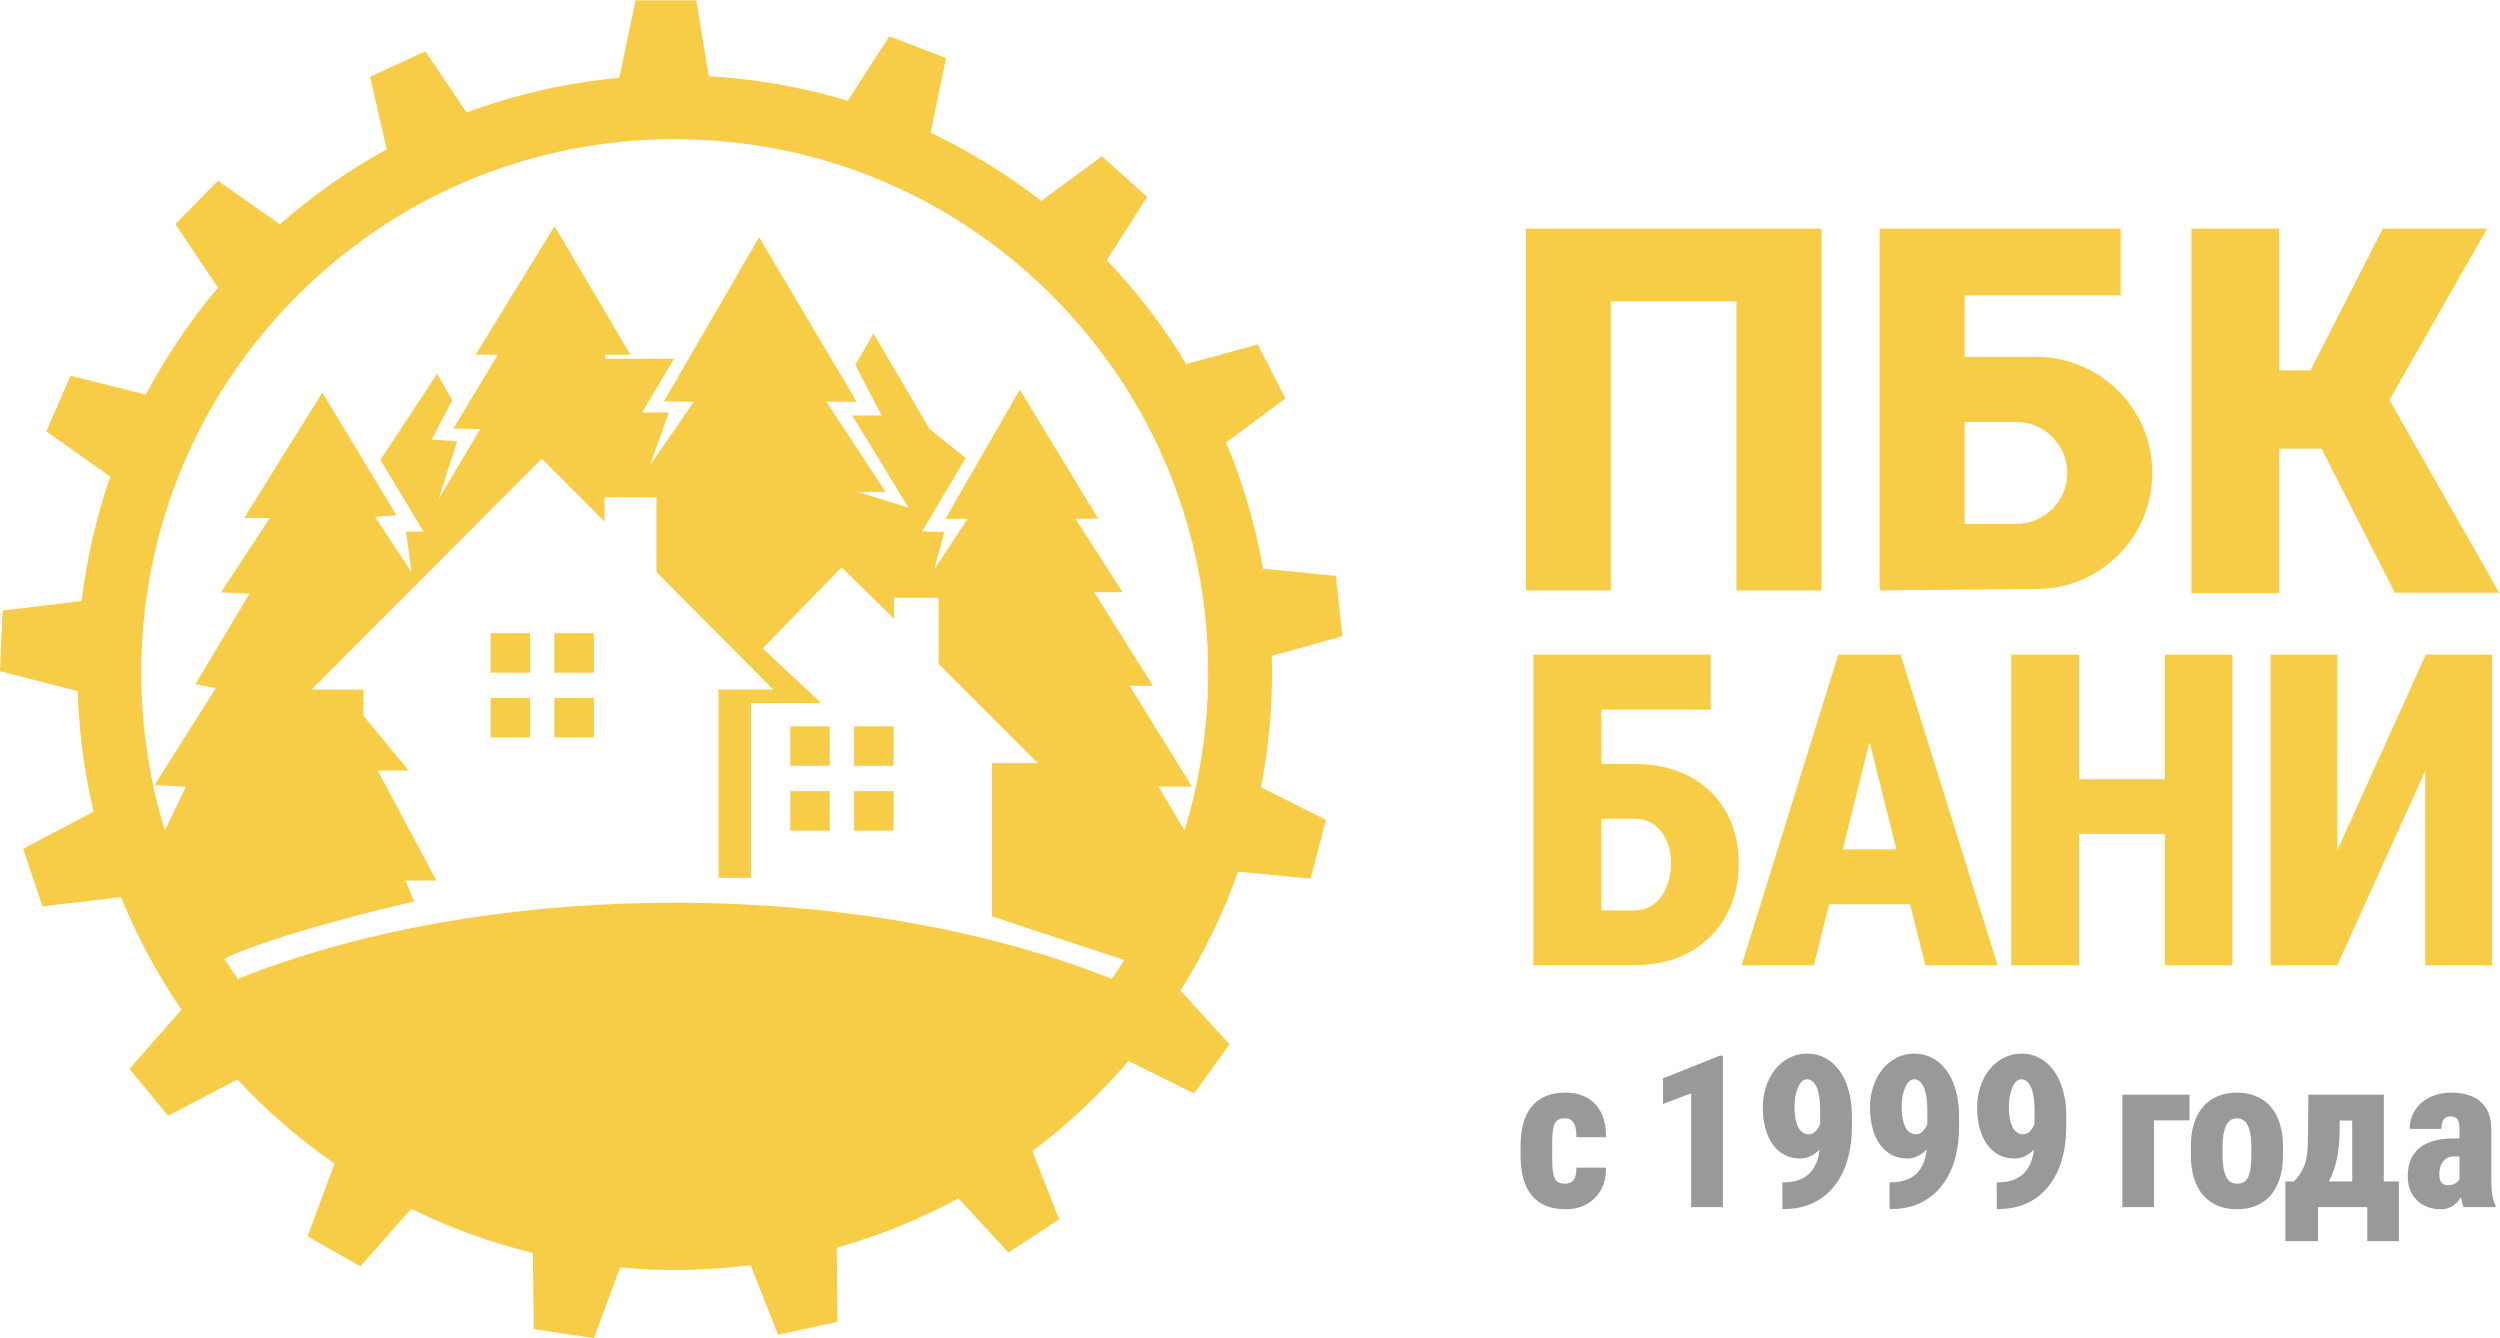 <?xml version="1.0" encoding="UTF-8"?>
<svg width="1094.5" height="585.85" version="1.1" viewBox="0 0 1094.5 585.85" xml:space="preserve" xmlns="http://www.w3.org/2000/svg" xmlns:cc="http://creativecommons.org/ns#" xmlns:dc="http://purl.org/dc/elements/1.1/" xmlns:rdf="http://www.w3.org/1999/02/22-rdf-syntax-ns#"><g transform="matrix(1.333 0 0 -1.333 -47.7 627.87)" fill="#f7cd47"><g fill="#f7cd47"><g fill="#f7cd47"><g transform="translate(86.672 192.23)"><path d="m0 0c1.331 1.773 10.198 20.396 10.198 20.396l-10.309 0.553 20.064 31.814-6.651 1.33 17.735 29.707-9.311 0.443 15.962 24.387h-8.424l25.716 41.235 24.387-40.348-7.095-0.444 11.972-18.179-1.774 13.302h5.764l-14.188 23.499 18.622 28.377 4.988-8.757-6.761-12.969 8.424-0.443-6.207-19.066 13.745 23.056-8.868 0.111 14.632 24.276h-7.316l25.938 42.232 24.941-42.232h-8.314v-1.331h22.613l-10.475-17.624h8.812l-6.318-17.459 14.465 20.95-9.81 0.167 31.26 53.872 32.089-54.039h-9.976l19.454-29.596h-9.145l16.627-5.154-18.456 30.261h9.644l-8.646 16.627 5.986 10.309 18.456-31.425 11.805-9.478-14.299-24.109 7.315-0.166-3.325-12.304 10.974 16.627h-7.316l24.441 42.399 25.772-42.399h-7.482l15.463-24.109h-9.311l19.288-30.76h-7.649l20.452-33.088h-10.974l11.14-18.789-11.75-38.02-9.089-0.665-45.004 14.853v50.324h15.075l-32.589 32.59v21.726h-14.632v-6.873l-17.236 16.849-25.939-26.603 19.232-17.957h-23.056v-57.419h-10.641v61.852h17.957l-38.353 38.575v24.608h-17.071v-7.981l-20.617 20.618-75.598-75.82h17.07v-8.646l14.854-17.957h-10.198l19.288-36.136h-10.198l2.882-6.873s-20.839-4.655-40.127-10.641c-19.287-5.986-22.613-8.424-22.613-8.424z" fill="#f7cd47"/></g><path d="m209.88 250.09h-12.969v12.97h12.969z"/><path d="m230.83 250.09h-12.969v12.97h12.969z"/><path d="m209.88 228.81h-12.969v12.969h12.969z"/><path d="m230.83 228.81h-12.969v12.969h12.969z"/><path d="m308.31 219.5h-12.969v12.97h12.969z"/><path d="m329.26 219.5h-12.969v12.97h12.969z"/><path d="m308.31 198.22h-12.969v12.969h12.969z"/><path d="m329.26 198.22h-12.969v12.969h12.969z"/><g transform="matrix(1 0 0 1.058 393.05 134.13)"><path d="m0 0c2.836 3.344 5.549 6.795 8.135 10.345-0.05 0.01-0.097 0.021-0.146 0.031-0.445 0.091-0.889 0.183-1.335 0.272-2.191 0.442-4.396 0.873-6.622 1.288-0.226 0.042-0.455 0.082-0.681 0.124-2.08 0.383-4.175 0.754-6.283 1.114-0.413 0.07-0.824 0.142-1.238 0.212-2.247 0.378-4.511 0.742-6.79 1.092-0.405 0.061-0.811 0.121-1.216 0.182-2.111 0.319-4.234 0.626-6.37 0.92-0.302 0.042-0.602 0.086-0.905 0.127-2.318 0.315-4.653 0.613-7 0.899-0.497 0.061-0.996 0.121-1.495 0.18-4.773 0.568-9.606 1.076-14.493 1.523-0.526 0.047-1.051 0.095-1.578 0.142-2.407 0.212-4.824 0.413-7.256 0.596-0.316 0.023-0.635 0.044-0.952 0.067-2.222 0.162-4.455 0.312-6.697 0.448-0.496 0.031-0.992 0.063-1.489 0.092-2.438 0.142-4.887 0.27-7.347 0.381-0.491 0.023-0.983 0.042-1.474 0.063-2.257 0.096-4.522 0.181-6.796 0.252-0.357 0.01-0.711 0.025-1.068 0.035-2.495 0.073-5.003 0.127-7.518 0.167-0.574 0.01-1.149 0.016-1.724 0.024-2.568 0.034-5.141 0.058-7.728 0.058-64.135 0-122.48-10.491-166.05-27.641 12.803-13.577 27.722-25.137 44.237-34.14 48.77 25.029 125.84 41.191 212.59 41.191 2.44 0 4.869-0.019 7.294-0.044m-98.066 20.634c2.587 0 5.16-0.023 7.728-0.058 0.575-7e-3 1.15-0.014 1.724-0.024 2.515-0.04 5.023-0.094 7.518-0.167 0.357-0.01 0.711-0.024 1.068-0.035 2.274-0.07 4.539-0.155 6.795-0.252 0.492-0.021 0.984-0.04 1.475-0.063 2.46-0.111 4.909-0.239 7.347-0.38 0.497-0.03 0.992-0.062 1.489-0.092 2.242-0.137 4.475-0.286 6.697-0.449 0.317-0.023 0.636-0.043 0.952-0.067 2.432-0.183 4.849-0.384 7.256-0.596 0.527-0.046 1.052-0.094 1.578-0.142 4.887-0.446 9.72-0.955 14.493-1.523 0.499-0.059 0.998-0.119 1.495-0.179 2.347-0.286 4.682-0.584 7-0.9 0.303-0.041 0.603-0.085 0.905-0.127 2.136-0.294 4.259-0.601 6.37-0.92 0.404-0.061 0.811-0.121 1.215-0.182 2.28-0.35 4.543-0.714 6.791-1.092 0.414-0.069 0.825-0.142 1.238-0.212 2.108-0.359 4.203-0.73 6.283-1.114 0.226-0.042 0.455-0.082 0.681-0.124 2.226-0.415 4.431-0.846 6.622-1.287 0.446-0.09 0.89-0.182 1.335-0.273l0.146-0.029c0.775 1.063 1.538 2.137 2.29 3.219-39.366 15.348-90.344 24.618-146.05 24.618-55.383 0-106.1-9.157-145.37-24.344 5.101-7.374 10.744-14.343 16.877-20.847 43.572 17.15 101.92 27.641 166.05 27.641m90.772-20.59c-85.964 0-162.43-15.871-211.26-40.516 25.187-13.784 54.091-21.625 84.828-21.625 53.888 0 102.14 24.093 134.6 62.087-2.713 0.033-5.433 0.054-8.165 0.054" fill="#f7cd47"/></g><g transform="translate(381.26 126.23)"><path d="m0 0c-33.089-33.089-77.083-51.312-123.88-51.312-46.795 0-90.789 18.223-123.88 51.312-33.089 33.089-51.312 77.082-51.312 123.88s18.223 90.789 51.312 123.88c33.088 33.089 77.082 51.312 123.88 51.312 46.794 0 90.788-18.223 123.88-51.312 33.089-33.088 51.312-77.082 51.312-123.88s-18.223-90.788-51.312-123.88m72.311 123.88c0 1.849-0.03 3.69-0.081 5.526l23.175 6.42-2.141 19.837-23.921 2.363c-2.532 14.431-6.643 28.316-12.145 41.476l19.505 14.403-9.096 17.759-23.476-6.43c-7.45 12.324-16.216 23.764-26.107 34.121l13.284 20.773-14.847 13.33-19.967-14.656c-11.2 8.715-23.369 16.24-36.32 22.389l5.054 24.539-18.633 7.137-13.626-21.174c-14.579 4.407-29.873 7.164-45.668 8.052l-4.093 24.932h-19.953l-5.319-25.455c-17.489-1.608-34.314-5.506-50.171-11.401l-13.542 20.105-18.136-8.319 5.43-23.827c-12.586-6.941-24.325-15.225-35.031-24.657l-20.388 14.316-13.96-14.255 13.975-20.878c-9.095-10.782-17.048-22.555-23.675-35.138l-24.759 6.226-7.936-18.306 21.007-14.842c-4.531-13.05-7.721-26.725-9.41-40.863l-25.965-3.116-0.864-19.934 25.524-6.498c0.412-13.59 2.207-26.832 5.247-39.592l-23.147-12.205 6.324-18.924 25.821 3.023c5.306-13.071 11.977-25.442 19.842-36.932l-17.056-19.458 12.676-15.409 22.754 11.915c9.592-10.306 20.278-19.575 31.876-27.628l-8.826-23.89 17.349-9.855 16.668 18.905c12.619-6.216 26.003-11.111 39.973-14.513l0.298-24.989 19.727-2.997 8.657 23.227c5.898-0.534 11.867-0.822 17.905-0.822 8.44 0 16.755 0.534 24.915 1.568l9.063-22.839 19.493 4.257-0.22 24.333c14.02 3.944 27.403 9.407 39.961 16.201l16.387-17.818 16.68 10.948-8.81 22.392c11.59 8.678 22.181 18.613 31.587 29.594l21.512-10.695 11.66 16.19-16.123 17.634c7.672 12.18 14.04 25.26 18.912 39.049l23.799-2.281 5.098 19.29-21.354 10.694c2.372 12.193 3.628 24.785 3.628 37.672" fill="#f7cd47"/></g><g transform="translate(626.6 395.94)"><path d="m0 0h-89.672v-118.83h27.934v94.913h41.235v-94.913h27.933v118.83z" fill="#f7cd47"/></g><g transform="translate(698 240.46)"><path d="m0 58.501h-16.967v33.462h16.967c9.24 0 16.731-7.49 16.731-16.731 0-9.24-7.491-16.731-16.731-16.731m6.533 54.863h-23.5v20.206h51.236v21.915h-79.168v-118.83l51.432 0.444c21.06 0 38.132 17.072 38.132 38.131 0 21.06-17.072 38.132-38.132 38.132" fill="#f7cd47"/></g><g transform="translate(822.36 276.34)"><path d="m0 0h34.252l-36.06 63.305 32.07 56.299h-34.252l-23.739-46.556h-10.292v46.556h-28.82v-119.73h28.82v47.458h13.888z" fill="#f7cd47"/></g></g><path transform="scale(1,-1)" d="m549.77-82.267q1.229 0 2.049-0.478 0.854-0.478 1.263-1.639 0.444-1.161 0.41-3.141h9.765q0.034 4.37-1.741 7.443-1.775 3.039-4.78 4.643-2.97 1.571-6.76 1.571-3.721 0-6.521-1.161-2.765-1.161-4.609-3.38-1.844-2.253-2.765-5.531-0.888-3.278-0.888-7.545v-3.073q0-4.234 0.888-7.511 0.922-3.312 2.765-5.531 1.844-2.253 4.609-3.414 2.765-1.161 6.487-1.161 3.995 0 6.965 1.639 3.005 1.605 4.678 4.848 1.707 3.244 1.673 8.16h-9.765q0.034-2.117-0.341-3.482-0.376-1.366-1.229-2.049-0.819-0.683-2.219-0.683-1.434 0-2.288 0.58-0.819 0.546-1.229 1.707-0.376 1.127-0.512 2.868-0.102 1.707-0.102 4.029v3.073q0 2.39 0.102 4.131 0.137 1.741 0.546 2.868 0.41 1.127 1.229 1.673 0.854 0.546 2.322 0.546zm51.861-42.029v49.745h-10.413v-37.386l-9.252 3.482v-8.399l18.642-7.443zm19.529 41.585h0.512q2.902 0 5.121-0.854 2.253-0.854 3.756-2.561 1.502-1.741 2.253-4.37 0.785-2.629 0.785-6.18v-9.935q0-2.526-0.341-4.37-0.307-1.878-0.888-3.107-0.58-1.229-1.366-1.844t-1.673-0.615q-1.058 0-1.81 0.785t-1.297 2.117q-0.546 1.297-0.819 2.936-0.239 1.639-0.239 3.346 0 1.844 0.273 3.482 0.273 1.605 0.819 2.834 0.58 1.195 1.468 1.878 0.888 0.683 2.083 0.683 1.024 0 1.81-0.58 0.819-0.615 1.4-1.605 0.58-0.99 0.888-2.151 0.341-1.195 0.341-2.39l3.141 2.288q0 2.288-0.819 4.473-0.819 2.185-2.253 3.995-1.434 1.775-3.312 2.868-1.844 1.058-3.961 1.058-2.936 0-5.224-1.229-2.253-1.229-3.858-3.448-1.571-2.253-2.39-5.326-0.819-3.073-0.819-6.76 0-3.653 1.058-6.828 1.058-3.209 2.97-5.633 1.946-2.424 4.643-3.824t5.975-1.4q3.141 0 5.77 1.4 2.663 1.366 4.643 4.029 1.98 2.629 3.073 6.419 1.127 3.756 1.127 8.501v3.687q0 5.087-1.024 9.321-0.99 4.234-2.936 7.511-1.912 3.278-4.643 5.565-2.697 2.253-6.111 3.448-3.414 1.161-7.443 1.161h-0.649zm35.2 0h0.512q2.902 0 5.121-0.854 2.253-0.854 3.756-2.561 1.502-1.741 2.253-4.37 0.785-2.629 0.785-6.18v-9.935q0-2.526-0.341-4.37-0.307-1.878-0.888-3.107-0.58-1.229-1.366-1.844t-1.673-0.615q-1.058 0-1.81 0.785-0.751 0.785-1.297 2.117-0.546 1.297-0.819 2.936-0.239 1.639-0.239 3.346 0 1.844 0.273 3.482 0.273 1.605 0.819 2.834 0.58 1.195 1.468 1.878 0.888 0.683 2.083 0.683 1.024 0 1.81-0.58 0.819-0.615 1.4-1.605 0.58-0.99 0.888-2.151 0.341-1.195 0.341-2.39l3.141 2.288q0 2.288-0.819 4.473-0.819 2.185-2.253 3.995-1.434 1.775-3.312 2.868-1.844 1.058-3.961 1.058-2.936 0-5.224-1.229-2.253-1.229-3.858-3.448-1.571-2.253-2.39-5.326-0.819-3.073-0.819-6.76 0-3.653 1.058-6.828 1.058-3.209 2.97-5.633 1.946-2.424 4.643-3.824t5.975-1.4q3.141 0 5.77 1.4 2.663 1.366 4.643 4.029 1.98 2.629 3.073 6.419 1.127 3.756 1.127 8.501v3.687q0 5.087-1.024 9.321-0.99 4.234-2.936 7.511-1.912 3.278-4.643 5.565-2.697 2.253-6.111 3.448-3.414 1.161-7.443 1.161h-0.649zm35.2 0h0.512q2.902 0 5.121-0.854 2.253-0.854 3.756-2.561 1.502-1.741 2.253-4.37 0.785-2.629 0.785-6.18v-9.935q0-2.526-0.341-4.37-0.307-1.878-0.888-3.107-0.58-1.229-1.366-1.844t-1.673-0.615q-1.058 0-1.81 0.785t-1.297 2.117q-0.546 1.297-0.819 2.936-0.239 1.639-0.239 3.346 0 1.844 0.273 3.482 0.273 1.605 0.819 2.834 0.58 1.195 1.468 1.878 0.888 0.683 2.083 0.683 1.024 0 1.81-0.58 0.819-0.615 1.4-1.605 0.58-0.99 0.888-2.151 0.341-1.195 0.341-2.39l3.141 2.288q0 2.288-0.819 4.473-0.819 2.185-2.253 3.995-1.434 1.775-3.312 2.868-1.844 1.058-3.961 1.058-2.936 0-5.224-1.229-2.253-1.229-3.858-3.448-1.571-2.253-2.39-5.326-0.819-3.073-0.819-6.76 0-3.653 1.058-6.828 1.058-3.209 2.97-5.633 1.946-2.424 4.643-3.824t5.975-1.4q3.141 0 5.77 1.4 2.663 1.366 4.643 4.029 1.98 2.629 3.073 6.419 1.127 3.756 1.127 8.501v3.687q0 5.087-1.024 9.321-0.99 4.234-2.936 7.511-1.912 3.278-4.643 5.565-2.697 2.253-6.111 3.448-3.414 1.161-7.443 1.161h-0.649zm63.333-28.782v8.433h-11.677v28.509h-10.379v-36.942zm0.444 19.939v-2.902q0-4.37 1.058-7.682 1.093-3.312 3.073-5.531 1.98-2.219 4.746-3.346 2.8-1.161 6.214-1.161 3.482 0 6.248 1.161 2.8 1.127 4.78 3.346 1.98 2.219 3.039 5.531 1.093 3.312 1.093 7.682v2.902q0 4.336-1.093 7.648-1.058 3.312-3.039 5.565-1.98 2.219-4.78 3.346-2.765 1.127-6.18 1.127-3.448 0-6.248-1.127-2.765-1.127-4.78-3.346-1.98-2.253-3.073-5.565-1.058-3.312-1.058-7.648zm10.413-2.902v2.902q0 2.458 0.307 4.234 0.341 1.775 0.956 2.902t1.468 1.639q0.888 0.512 2.014 0.512 1.297 0 2.185-0.512 0.922-0.512 1.468-1.639 0.546-1.127 0.785-2.902 0.273-1.775 0.273-4.234v-2.902q0-2.424-0.341-4.165-0.307-1.775-0.922-2.902-0.58-1.127-1.502-1.673-0.888-0.546-2.014-0.546-1.093 0-1.98 0.546-0.854 0.546-1.468 1.673-0.58 1.127-0.922 2.902-0.307 1.741-0.307 4.165zm28.167-17.037h10.379l-0.102 11.95q-0.068 6.146-1.229 10.55-1.161 4.404-3.141 7.341-1.946 2.936-4.507 4.643-2.526 1.707-5.429 2.458h-1.366l-0.171-8.296 0.854-0.137q1.775-1.946 2.697-3.721 0.956-1.81 1.332-3.687 0.41-1.912 0.478-4.131 0.068-2.219 0.102-5.019zm2.765 0h22.022v36.942h-10.379v-28.44h-11.642zm-10.311 28.509h37.283v19.598h-10.379v-11.164h-16.218v11.164h-10.686zm57.188-0.478v-16.627q0-1.639-0.307-2.526-0.307-0.922-0.956-1.331-0.649-0.41-1.707-0.41-1.024 0-1.707 0.478-0.683 0.444-0.99 1.366-0.273 0.888-0.273 2.253h-10.413q0-2.492 0.956-4.643 0.956-2.185 2.765-3.824 1.81-1.639 4.336-2.526 2.561-0.922 5.736-0.922 3.721 0 6.658 1.229 2.936 1.229 4.643 3.926 1.707 2.663 1.707 7.033v16.286q0 3.38 0.341 5.292 0.376 1.878 1.024 3.278v0.58h-10.413q-0.717-1.639-1.058-4.029t-0.341-4.882zm1.229-13.657 0.034 5.941h-3.209q-1.229 0-2.117 0.478-0.854 0.478-1.434 1.297-0.58 0.785-0.854 1.81t-0.273 2.151q0 1.4 0.341 2.219 0.376 0.785 0.99 1.127 0.615 0.341 1.434 0.341 1.434 0 2.424-0.58 1.024-0.615 1.502-1.468 0.478-0.854 0.273-1.502l1.741 4.097q-0.512 1.263-1.161 2.561-0.615 1.263-1.571 2.356-0.922 1.093-2.288 1.741-1.366 0.683-3.346 0.683-2.936 0-5.394-1.263-2.424-1.263-3.892-3.721-1.434-2.458-1.434-5.975 0-2.697 0.854-4.951 0.854-2.253 2.629-3.892t4.609-2.526q2.868-0.922 6.863-0.922z" fill="#999" stroke-linecap="square" stroke-miterlimit="10" stroke-width=".271" style="font-variation-settings:'wght' 800;paint-order:markers fill stroke" aria-label="с 1999 года"/><path d="m597.63 256.02v-18.079h-36.019v-83.951h-22.214v102.03zm-43.658-35.879h18.36q10.441 0 18.22-4.064 7.778-4.064 11.983-11.422 4.275-7.358 4.275-17.239 0-7.428-2.453-13.595-2.453-6.097-7.008-10.582-4.485-4.415-10.862-6.867-6.307-2.383-14.156-2.383h-32.866v102.03h22.285v-84.022h10.582q3.994 0 6.657 2.102 2.733 2.102 4.135 5.606 1.472 3.574 1.472 7.848 0 4.205-1.472 7.428-1.401 3.293-4.135 5.186-2.663 1.962-6.657 1.962h-18.36zm98.031 16.048-20.462-82.199h-23.756l31.745 102.03h14.786zm16.117-82.199-20.533 82.199-2.663 19.831h15.066l31.885-102.03zm0.771 38.052v-18.01h-45.199v18.01zm84.506 23.056v-17.939h-41.625v17.939zm-34.758 40.925v-102.03h-22.285v102.03zm50.315 0v-102.03h-22.144v102.03zm34.471-64.26 29.081 64.26h21.723v-102.03h-21.934v63.839l-28.871-63.839h-21.864v102.03h21.864z" stroke-linecap="square" stroke-miterlimit="10" stroke-width=".557" style="font-variation-settings:'wght' 800;paint-order:markers fill stroke" aria-label="БАНИ"/></g></g></svg>

